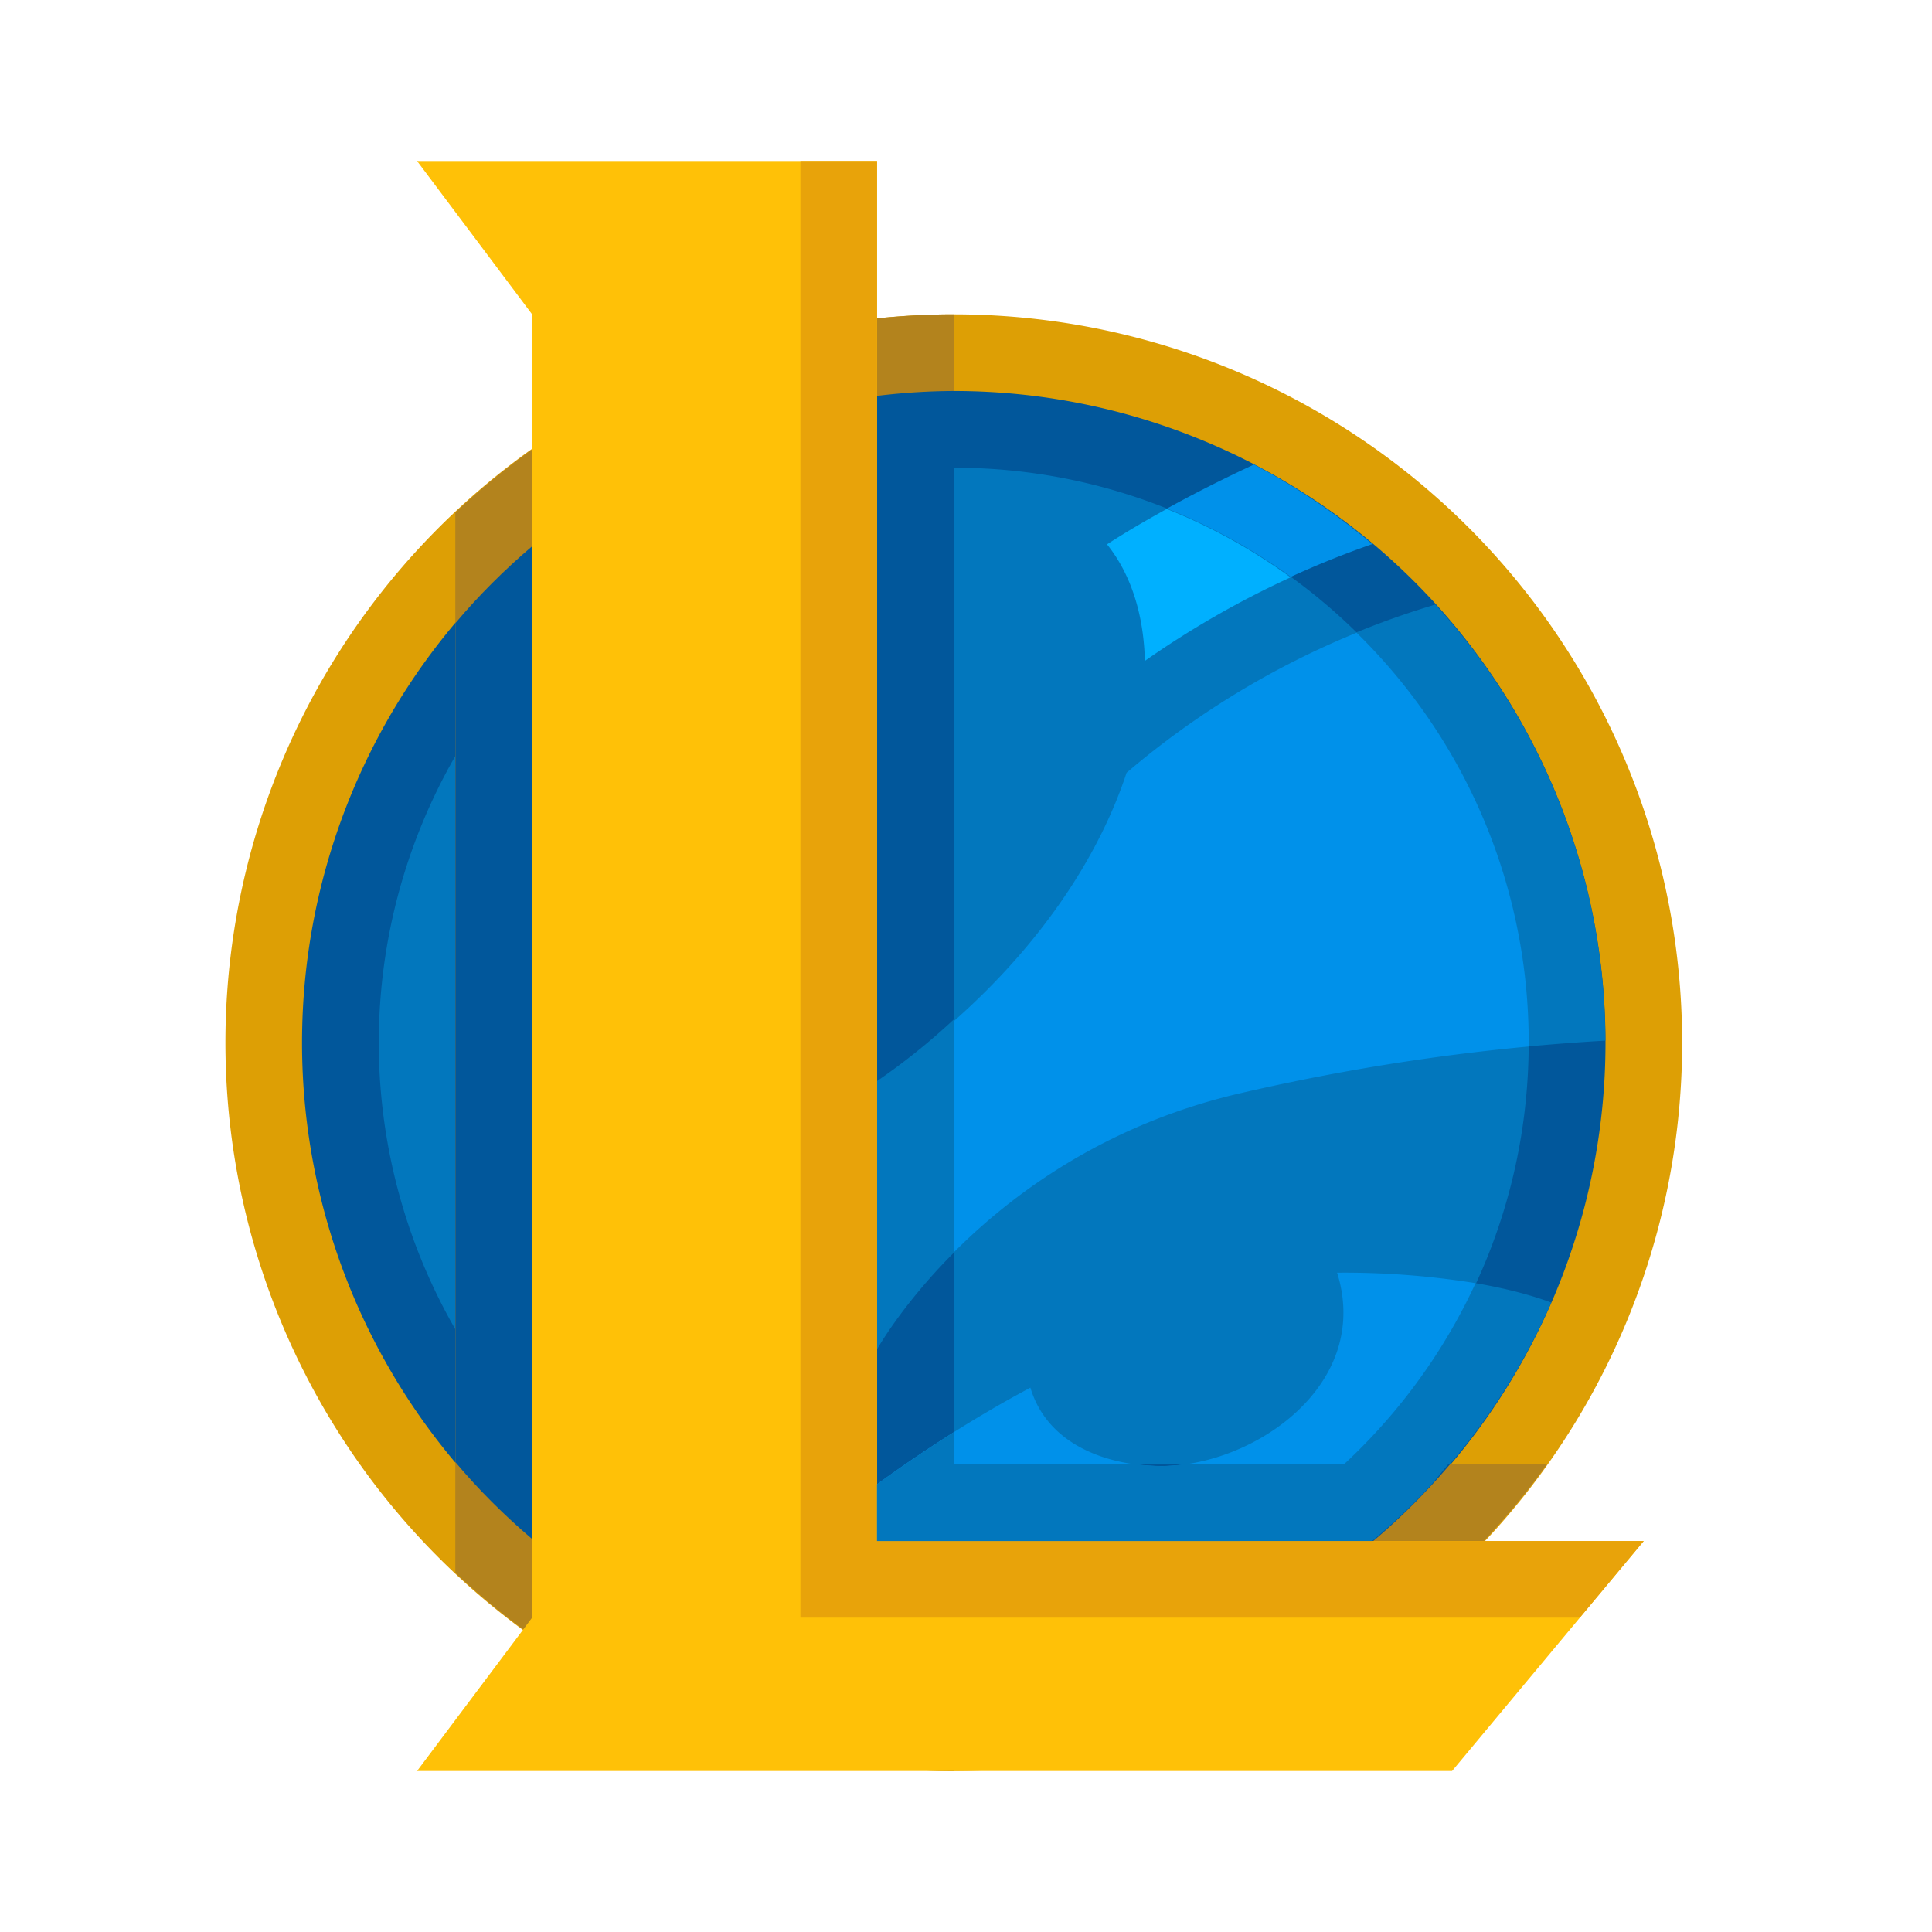 <svg xmlns="http://www.w3.org/2000/svg" width="24" height="24" viewBox="0 0 24 24"><g fill="none"><path fill="#DD9F05" d="M11.848 3.905a9.046 9.046 0 1 0 0 18.095 9.046 9.046 0 0 0 7.835-13.571 9.046 9.046 0 0 0-7.835-4.524z"/><path fill="#01579B" d="M11.848 4.857a8.096 8.096 0 1 0 0 16.192 8.096 8.096 0 0 0 0-16.192z"/><path fill="#0277BD" d="M16.61 15.81c.436 1.389-1.032 2.402-2.183 2.402-.63 0-1.408-.24-1.627-.974-.812.432-1.507.91-1.905 1.2v.705h6.15a8.113 8.113 0 0 0 2.225-2.962c-.408-.152-1.238-.371-2.66-.371zm1.22-8.3a10.516 10.516 0 0 0-3.834 2.089c-.42 1.274-1.426 2.678-3.1 3.83v3.333s1.33-2.433 4.484-3.175a26.862 26.862 0 0 1 4.562-.66A8.051 8.051 0 0 0 17.83 7.51z"/><path fill="#0091EA" d="M17.047 6.759a8.131 8.131 0 0 0-1.47-.988c-.53.246-1.194.583-1.825.99.3.376.456.877.47 1.449a11.366 11.366 0 0 1 2.825-1.451z"/><path fill="#0277BD" d="M11.848 5.81a7.142 7.142 0 1 0 0 14.285c3.945 0 7.142-3.198 7.142-7.143S15.793 5.81 11.848 5.81z"/><path fill="#00B0FF" d="M14.494 6.322c-.246.136-.496.28-.742.44.3.375.456.876.47 1.448a11.56 11.56 0 0 1 1.81-1.038 7.084 7.084 0 0 0-1.538-.85z"/><path fill="#0091EA" d="M18.99 12.952a7.113 7.113 0 0 0-2.138-5.092 10.557 10.557 0 0 0-2.857 1.739c-.42 1.274-1.425 2.678-3.1 3.83v3.333s1.332-2.433 4.485-3.175A27.064 27.064 0 0 1 18.988 13l.002-.048z"/><path fill="#B3831D" d="M19.216 18.19h-3.083v.953h2.3c.282-.3.544-.617.783-.953zm-8.32-14.234v17.993c.313.033.63.051.952.051V3.905c-.322 0-.64.018-.953.05zm-5.24 15.582c.3.282.617.543.953.782V5.584a9.18 9.18 0 0 0-.953.783v13.171z"/><path fill="#01579B" d="M5.657 18.163c.29.345.61.663.953.955V6.786c-.343.292-.663.61-.953.955v10.422z"/><path fill="#FFC107" d="M5.181 2h5.714v17.143h9.524L18.038 22H5.181l1.429-1.905V3.905z"/><path fill="#01579B" d="M11.848 18.19V4.857a8.1 8.1 0 0 0-.953.061v14.225h6.164c.344-.29.662-.61.954-.953h-6.165z"/><path fill="#0277BD" d="M11.848 12.664a8.16 8.16 0 0 1-.953.765v3.333s.303-.547.953-1.2v-2.898z"/><path fill="#E8A30A" d="M10.895 19.143V2h-.952v18.095h9.682l.794-.952z"/><path fill="#0091EA" d="M16.61 15.81c.436 1.389-1.032 2.402-2.183 2.402-.63 0-1.408-.24-1.627-.974-.812.432-1.507.91-1.905 1.2v.705h4.506a7.162 7.162 0 0 0 2.929-3.203 10.233 10.233 0 0 0-1.72-.13z"/><path fill="#0277BD" d="M17.728 18.5c.093-.098.174-.207.262-.31h-3.28c-.096.013-.19.022-.283.022-.1 0-.203-.009-.307-.022h-2.272v-.398c-.393.248-.723.478-.953.645v.706h6.15c.237-.2.463-.411.675-.635l.008-.008z"/></g></svg>
